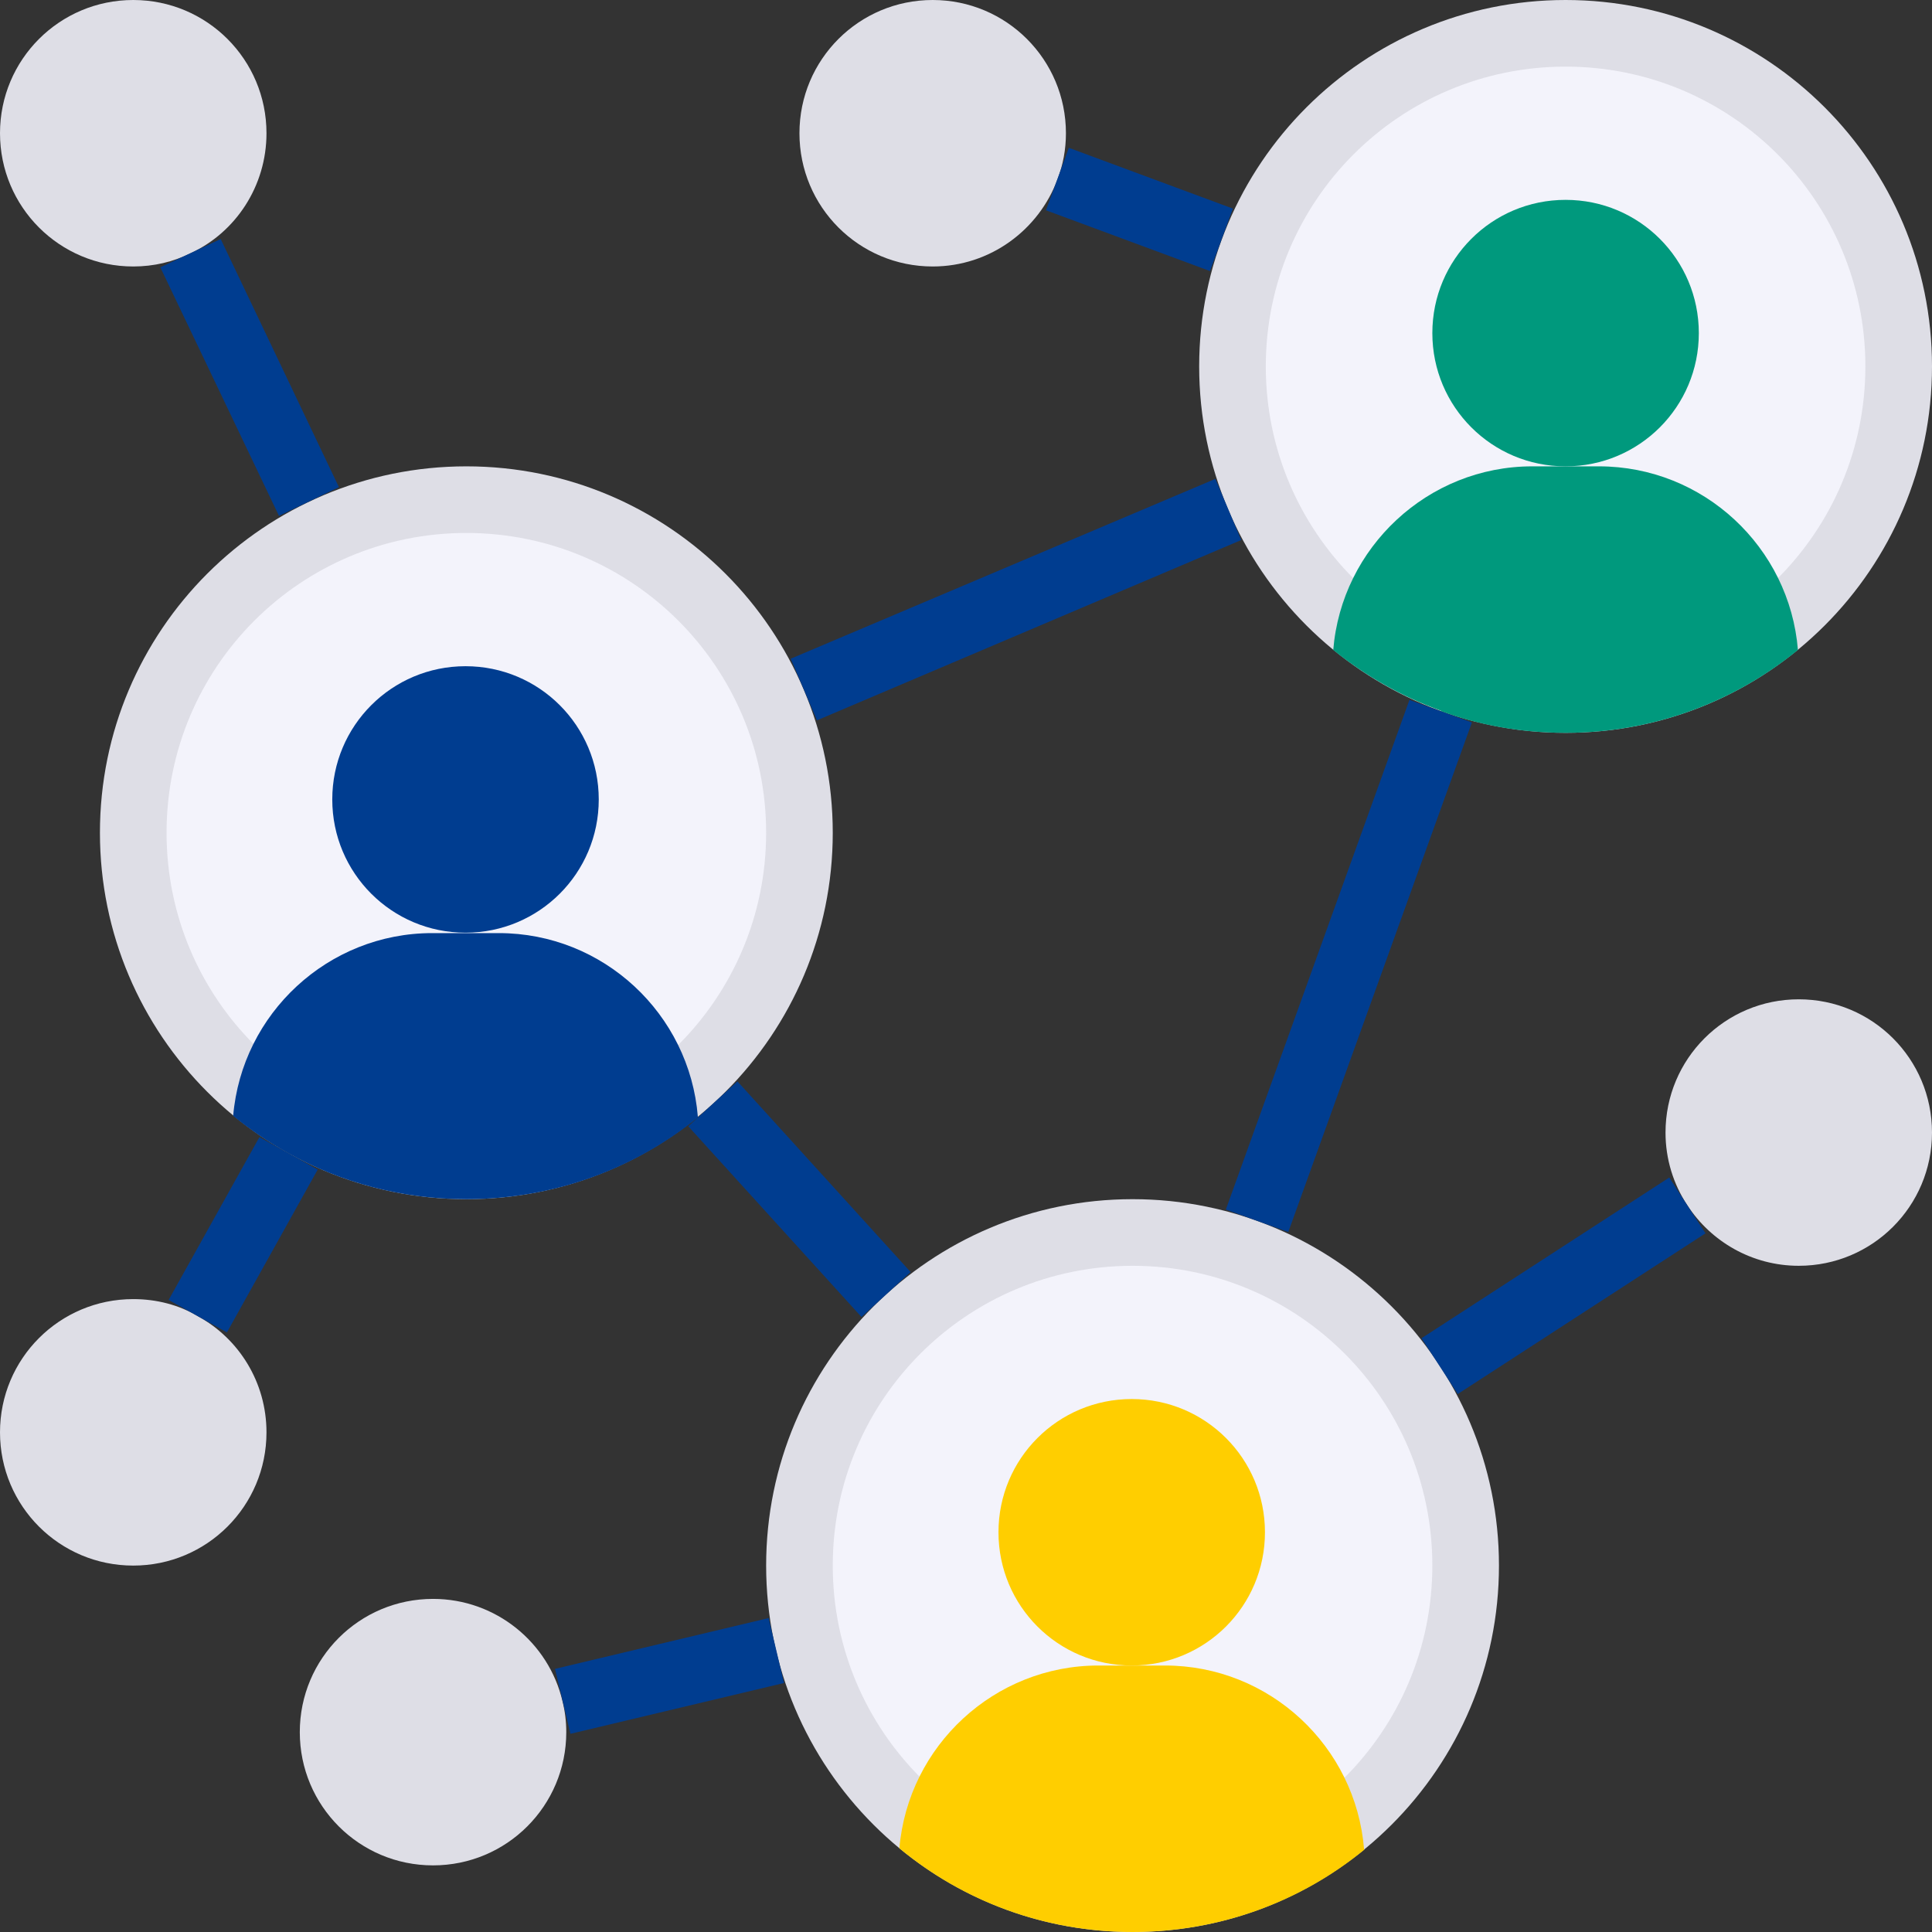 <?xml version="1.0" encoding="utf-8"?>
<!-- Generator: Adobe Illustrator 26.0.1, SVG Export Plug-In . SVG Version: 6.00 Build 0)  -->
<svg version="1.1" id="Слой_1" xmlns="http://www.w3.org/2000/svg" xmlns:xlink="http://www.w3.org/1999/xlink" x="0px" y="0px"
	 viewBox="0 0 464 464" style="enable-background:new 0 0 464 464;" xml:space="preserve">
<rect x="0" y="0" width="464" height="464" fill="#333333" stroke="none"/>
<style type="text/css">
	.st0{fill:#DEDEE6;}
	.st1{fill:#F3F3FB;}
	.st2{fill:#00997D;}
	.st3{fill:#FFCE00;}
	.st4{fill:#003D90;}
</style>
<path class="st0" d="M200,200c0,48.6-39.4,88-88,88s-88-39.4-88-88s39.4-88,88-88S200,151.4,200,200z"/>
<path class="st1" d="M184,200c0,39.8-32.2,72-72,72s-72-32.2-72-72s32.2-72,72-72S184,160.2,184,200z"/>
<path class="st0" d="M464,88c0,48.6-39.4,88-88,88s-88-39.4-88-88s39.4-88,88-88S464,39.4,464,88z"/>
<path class="st1" d="M448,88c0,39.8-32.2,72-72,72s-72-32.2-72-72s32.2-72,72-72S448,48.2,448,88z"/>
<path class="st0" d="M360,376c0,48.6-39.4,88-88,88s-88-39.4-88-88s39.4-88,88-88S360,327.4,360,376z"/>
<path class="st1" d="M344,376c0,39.8-32.2,72-72,72s-72-32.2-72-72s32.2-72,72-72S344,336.2,344,376z"/>
<path class="st0" d="M432,304c-11.2,0-21.1-5.8-26.8-14.6c-3.3-5-5.2-11-5.2-17.4c0-17.7,14.3-32,32-32s32,14.3,32,32
	S449.7,304,432,304z"/>
<path class="st2" d="M431.8,156.1C416.6,168.5,397.2,176,376,176c-10.6,0-20.6-1.8-29.9-5.2v-0.1c-9.5-3.4-18.2-8.4-25.9-14.6
	c2-24.6,22.7-44.1,47.8-44.1h16C409.1,112,429.8,131.4,431.8,156.1z"/>
<path class="st2" d="M408,80c0,17.7-14.3,32-32,32s-32-14.3-32-32s14.3-32,32-32S408,62.3,408,80z"/>
<path class="st3" d="M272,464c-21.3,0-40.8-7.5-56-20.1c2.1-24.6,22.8-43.9,47.8-43.9h16c25.1,0,45.8,19.4,47.8,44.1l0.1,0.1
	C312.6,456.6,293.2,464,272,464z"/>
<path class="st3" d="M303.8,368c0,17.7-14.3,32-32,32s-32-14.3-32-32s14.3-32,32-32S303.8,350.3,303.8,368z"/>
<path class="st0" d="M224,0c17.7,0,32,14.3,32,32c0,3.9-0.7,7.6-2,11c-4.5,12.2-16.2,21-30,21c-17.7,0-32-14.3-32-32S206.3,0,224,0z
	"/>
<path class="st4" d="M112,288c-15.5,0-30.1-4-42.7-11c-4.7-2.6-9.1-5.6-13.3-9c2.1-24.6,22.8-43.9,47.8-43.9h16
	c25.1,0,45.8,19.4,47.8,44.1l0.1,0.1C152.6,280.6,133.2,288,112,288z"/>
<path class="st4" d="M143.8,192c0,17.7-14.3,32-32,32s-32-14.3-32-32s14.3-32,32-32S143.8,174.3,143.8,192z"/>
<path class="st0" d="M104,448c-17.7,0-32-14.3-32-32s14.3-32,32-32c15.1,0,27.8,10.5,31.1,24.6c0.6,2.4,0.9,4.9,0.9,7.4
	C136,433.7,121.7,448,104,448z"/>
<path class="st0" d="M32,312c5.6,0,11,1.4,15.5,4.1C57.4,321.5,64,332,64,344c0,17.7-14.3,32-32,32S0,361.7,0,344S14.3,312,32,312z"
	/>
<path class="st0" d="M32,0c17.7,0,32,14.3,32,32c0,12.7-7.4,23.8-18.2,28.8C41.6,62.9,36.9,64,32,64C14.3,64,0,49.7,0,32
	S14.3,0,32,0z"/>
<g>
	<path class="st4" d="M38.5,64.2L53,57.4L81.4,117l-14.4,6.9L38.5,64.2z"/>
	<path class="st4" d="M40.5,312.2l21.8-39.1l14,7.8L54.5,320L40.5,312.2z"/>
	<path class="st4" d="M251.2,50.5l5.5-15l39.4,14.6l-5.5,15L251.2,50.5z"/>
	<path class="st4" d="M294.4,290.5l44.1-122.4l15,5.4l-44.1,122.4L294.4,290.5z"/>
	<path class="st4" d="M341.4,321.4l59.5-38.6l8.7,13.4l-59.5,38.6L341.4,321.4z"/>
	<path class="st4" d="M165.3,270.5l11.8-10.8l41.6,45.8l-11.8,10.8L165.3,270.5z"/>
	<path class="st4" d="M133.3,400.8l51.3-12.2l3.7,15.6l-51.3,12.2L133.3,400.8z"/>
	<path class="st4" d="M189.9,158.2L291.9,115l6.2,14.7L196.2,173L189.9,158.2z"/>
</g>
</svg>
